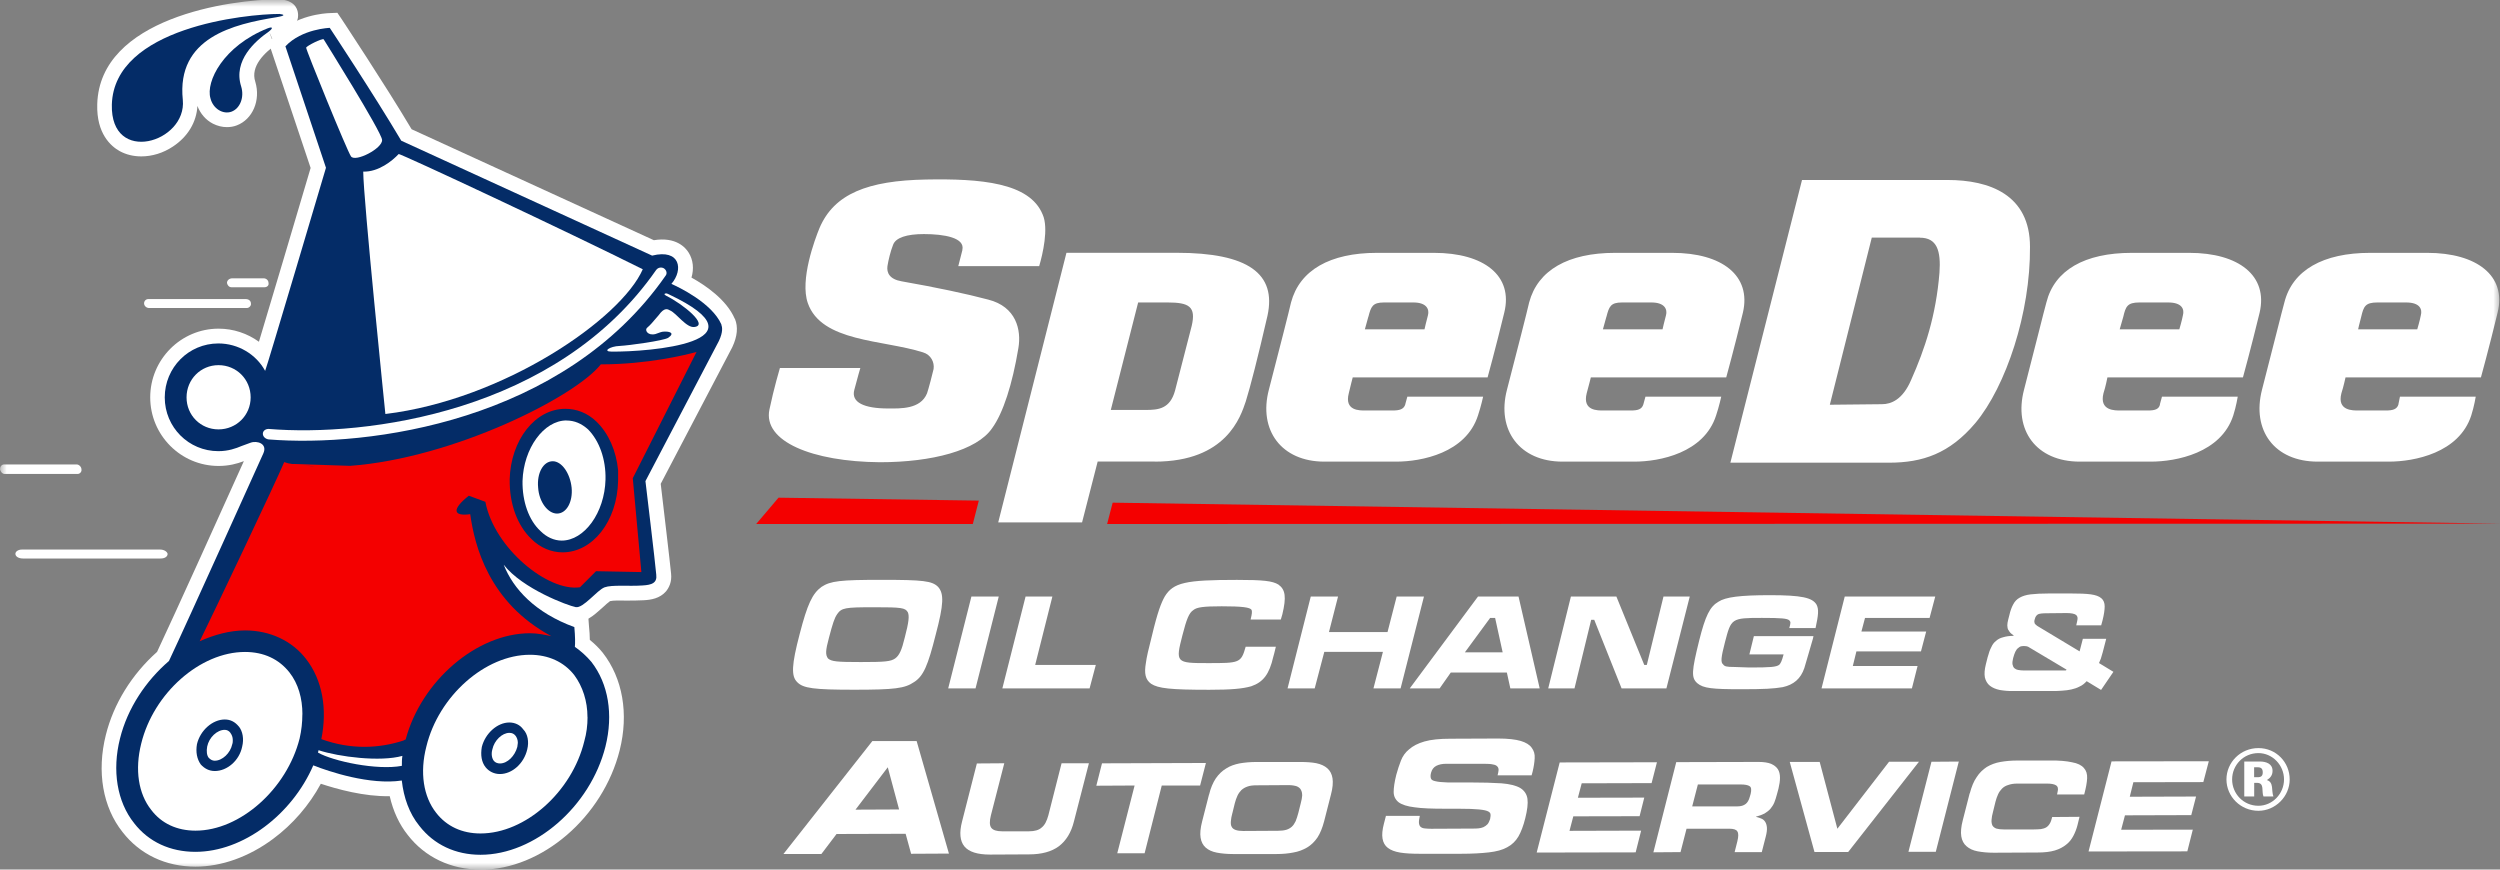 <?xml version="1.0" encoding="UTF-8"?> <svg xmlns="http://www.w3.org/2000/svg" width="184" height="64" viewBox="0 0 184 64" fill="none"><rect x="0" y="0" width="184" height="64" fill="#808080" stroke="none"/><mask id="mask0_35866_72353" style="mask-type:luminance" maskUnits="userSpaceOnUse" x="0" y="0" width="184" height="64"><path d="M184 0H0V64H184V0Z" fill="white"></path></mask><g mask="url(#mask0_35866_72353)"><path fill-rule="evenodd" clip-rule="evenodd" d="M69.045 43.197C69.487 43.694 69.462 44.467 68.868 46.71C68.299 48.978 67.97 49.766 67.263 50.208C66.59 50.666 65.844 50.764 62.874 50.764C59.904 50.764 59.119 50.661 58.677 50.208C58.22 49.766 58.26 48.939 58.854 46.671C59.423 44.467 59.791 43.689 60.459 43.197C61.132 42.755 61.838 42.676 64.887 42.676C67.935 42.676 68.603 42.75 69.045 43.197ZM61.608 45.215C61.416 45.48 61.279 45.923 61.014 46.927C60.749 47.901 60.749 48.196 60.94 48.462C61.205 48.688 61.573 48.727 63.355 48.727C65.137 48.727 65.555 48.688 65.883 48.462C66.188 48.235 66.365 47.866 66.59 46.927C66.895 45.77 66.934 45.328 66.816 45.062C66.625 44.732 66.36 44.693 64.362 44.693C62.162 44.693 61.946 44.732 61.603 45.215" fill="white"></path><path fill-rule="evenodd" clip-rule="evenodd" d="M73.508 43.906L71.8 50.666H69.787L71.495 43.906H73.508Z" fill="white"></path><path fill-rule="evenodd" clip-rule="evenodd" d="M77.455 43.906L76.189 48.94H80.651L80.194 50.666H73.773L75.482 43.906H77.455Z" fill="white"></path><path d="M64.201 54.543H67.465L69.841 62.823L67.058 62.838L66.655 61.367L61.57 61.382L60.455 62.853H57.662L64.201 54.548V54.543ZM62.964 59.591L66.174 59.576L65.34 56.472L62.964 59.591Z" fill="white"></path><path d="M71.902 56.191L73.915 56.176L72.928 60.018C72.825 60.437 72.825 60.742 72.953 60.919C73.08 61.096 73.346 61.184 73.748 61.184H75.731C76.149 61.184 76.463 61.096 76.669 60.904C76.895 60.727 77.047 60.422 77.16 60.004L78.132 56.176H80.144L79.045 60.446C78.844 61.273 78.466 61.878 77.93 62.286C77.4 62.68 76.664 62.882 75.741 62.882L72.869 62.897C71.932 62.897 71.313 62.695 70.984 62.301C70.655 61.908 70.592 61.288 70.808 60.461L71.897 56.191H71.902Z" fill="white"></path><path d="M81.107 56.181L88.755 56.156L88.328 57.814H85.505L84.244 62.798H82.231L83.507 57.814L80.689 57.829L81.107 56.181Z" fill="white"></path><path d="M88.987 58.488C89.1 58.006 89.276 57.602 89.478 57.297C89.694 56.982 89.944 56.741 90.239 56.564C90.528 56.372 90.872 56.259 91.235 56.185C91.613 56.121 92.02 56.082 92.472 56.082H95.697C96.139 56.082 96.547 56.107 96.876 56.171C97.219 56.244 97.484 56.362 97.695 56.549C97.897 56.727 98.024 56.968 98.073 57.282C98.122 57.588 98.088 57.991 97.96 58.473L97.455 60.451C97.327 60.933 97.165 61.337 96.964 61.642C96.748 61.957 96.498 62.198 96.203 62.375C95.899 62.552 95.57 62.68 95.192 62.744C94.823 62.818 94.406 62.857 93.964 62.857H90.739C90.297 62.857 89.89 62.818 89.561 62.754C89.217 62.69 88.942 62.562 88.741 62.385C88.54 62.208 88.412 61.966 88.363 61.651C88.314 61.346 88.349 60.953 88.476 60.461L88.982 58.483L88.987 58.488ZM90.705 59.831C90.641 60.072 90.602 60.274 90.592 60.441C90.577 60.618 90.592 60.756 90.656 60.859C90.705 60.963 90.808 61.036 90.945 61.086C91.083 61.135 91.274 61.16 91.5 61.16L94.067 61.145C94.308 61.145 94.509 61.12 94.676 61.071C94.838 61.022 94.966 60.943 95.079 60.845C95.192 60.741 95.28 60.604 95.359 60.441C95.432 60.264 95.496 60.062 95.56 59.821L95.737 59.113C95.8 58.896 95.825 58.719 95.84 58.557C95.84 58.389 95.815 58.252 95.751 58.139C95.702 58.026 95.589 57.937 95.447 57.873C95.295 57.824 95.094 57.784 94.828 57.784L92.477 57.799C92.212 57.799 91.996 57.824 91.819 57.888C91.628 57.952 91.49 58.04 91.363 58.153C91.25 58.267 91.147 58.409 91.073 58.572C90.999 58.734 90.936 58.916 90.882 59.118L90.705 59.841V59.831Z" fill="white"></path><path d="M101.995 60.048H104.498C104.449 60.274 104.425 60.442 104.434 60.569C104.449 60.697 104.483 60.796 104.562 60.86C104.636 60.924 104.739 60.963 104.876 60.973C105.004 60.988 105.156 60.998 105.343 60.998L108.416 60.983C108.543 60.983 108.681 60.983 108.808 60.968C108.946 60.953 109.064 60.929 109.177 60.88C109.289 60.83 109.393 60.752 109.481 60.663C109.555 60.574 109.618 60.447 109.672 60.284C109.712 60.107 109.721 59.969 109.687 59.866C109.638 59.763 109.51 59.689 109.294 59.64C109.069 59.59 108.715 59.551 108.244 59.536C107.777 59.522 107.144 59.522 106.334 59.522C105.397 59.522 104.65 59.497 104.12 59.418C103.575 59.354 103.183 59.226 102.942 59.049C102.702 58.857 102.574 58.606 102.574 58.287C102.574 57.967 102.638 57.539 102.765 57.032C102.868 56.653 102.981 56.309 103.109 55.979C103.237 55.649 103.438 55.369 103.718 55.143C103.998 54.902 104.361 54.71 104.842 54.572C105.323 54.434 105.956 54.37 106.751 54.37L110.257 54.355C110.978 54.355 111.533 54.419 111.926 54.533C112.304 54.646 112.583 54.813 112.736 55.039C112.898 55.256 112.976 55.507 112.952 55.812C112.937 56.102 112.888 56.432 112.799 56.801L112.726 57.066H110.222C110.261 56.914 110.286 56.786 110.296 56.673C110.296 56.569 110.271 56.481 110.207 56.417C110.144 56.343 110.045 56.289 109.879 56.264C109.726 56.225 109.501 56.215 109.221 56.215H106.437C106.148 56.215 105.907 56.264 105.706 56.368C105.514 56.471 105.392 56.633 105.328 56.865C105.279 57.042 105.279 57.18 105.313 57.283C105.338 57.386 105.451 57.46 105.657 57.499C105.848 57.549 106.148 57.573 106.54 57.588H108.136C109.108 57.588 109.893 57.612 110.512 57.652C111.12 57.701 111.587 57.819 111.891 57.996C112.196 58.188 112.372 58.454 112.421 58.793C112.47 59.148 112.407 59.63 112.259 60.225C112.122 60.781 111.945 61.239 111.754 61.568C111.552 61.913 111.273 62.178 110.919 62.365C110.576 62.557 110.134 62.67 109.594 62.734C109.049 62.798 108.357 62.838 107.522 62.838H104.488C103.919 62.838 103.438 62.813 103.045 62.749C102.667 62.685 102.363 62.572 102.147 62.405C101.931 62.242 101.803 62.011 101.754 61.721C101.705 61.431 101.739 61.062 101.857 60.619L102.009 60.033L101.995 60.048Z" fill="white"></path><path d="M114.793 56.116L121.951 56.102L121.558 57.637L116.413 57.651L116.133 58.714L121.018 58.704L120.674 60.072L115.795 60.082L115.515 61.15L120.787 61.135L120.385 62.734L113.1 62.748L114.793 56.116Z" fill="white"></path><path d="M123.368 56.093L129.426 56.078C129.819 56.078 130.123 56.127 130.349 56.216C130.575 56.319 130.742 56.442 130.855 56.619C130.958 56.782 131.007 56.998 131.007 57.239C131.007 57.48 130.968 57.746 130.894 58.051L130.781 58.469C130.732 58.686 130.653 58.888 130.59 59.065C130.516 59.242 130.413 59.394 130.3 59.532C130.187 59.66 130.035 59.773 129.868 59.876C129.691 59.965 129.49 60.044 129.249 60.103L129.235 60.117C129.372 60.157 129.514 60.191 129.627 60.245C129.755 60.295 129.843 60.373 129.917 60.486C129.991 60.6 130.03 60.742 130.045 60.905C130.059 61.082 130.03 61.308 129.956 61.589L129.667 62.715H127.669L127.87 61.918C127.958 61.564 127.958 61.323 127.87 61.195C127.796 61.057 127.59 60.993 127.276 60.993H124.129L123.687 62.715L121.689 62.73L123.373 56.088L123.368 56.093ZM124.547 59.35H127.87C128.135 59.35 128.336 59.286 128.479 59.173C128.616 59.069 128.719 58.892 128.783 58.651L128.847 58.435C128.92 58.13 128.896 57.938 128.773 57.864C128.646 57.776 128.42 57.736 128.101 57.736H124.964L124.547 59.345V59.35Z" fill="white"></path><path d="M131.725 56.076H133.929L135.23 60.996L139.034 56.066H141.233L136.025 62.709H133.546L131.725 56.076Z" fill="white"></path><path d="M142.155 56.066L144.167 56.051L142.474 62.693H140.461L142.155 56.066Z" fill="white"></path><path d="M144.978 58.386C145.106 57.904 145.268 57.5 145.484 57.195C145.685 56.88 145.94 56.639 146.23 56.447C146.534 56.27 146.863 56.142 147.241 56.078C147.609 56.014 148.026 55.975 148.478 55.975H150.829C151.536 55.96 152.096 56.014 152.499 56.103C152.916 56.177 153.196 56.319 153.372 56.521C153.549 56.713 153.628 56.964 153.613 57.284C153.598 57.604 153.525 57.992 153.397 58.474H151.399L151.438 58.283C151.502 58.056 151.463 57.889 151.325 57.8C151.188 57.712 150.957 57.672 150.653 57.672H148.463C148.198 57.672 147.982 57.712 147.805 57.776C147.629 57.825 147.477 57.914 147.349 58.041C147.236 58.155 147.133 58.297 147.059 58.46C146.986 58.612 146.922 58.804 146.868 59.006L146.691 59.729C146.627 59.955 146.588 60.172 146.578 60.339C146.564 60.516 146.593 60.644 146.642 60.757C146.706 60.861 146.804 60.934 146.932 60.984C147.069 61.023 147.261 61.048 147.501 61.048H149.637C149.862 61.048 150.054 61.033 150.206 61.023C150.358 60.998 150.496 60.959 150.599 60.895C150.702 60.831 150.79 60.743 150.864 60.615C150.937 60.502 150.991 60.334 151.041 60.133L153.053 60.118L152.901 60.738C152.827 61.028 152.724 61.284 152.597 61.525C152.469 61.766 152.307 61.983 152.076 62.16C151.86 62.337 151.585 62.489 151.242 62.593C150.898 62.696 150.471 62.745 149.965 62.745L146.74 62.76C146.284 62.76 145.891 62.721 145.552 62.657C145.209 62.593 144.944 62.465 144.742 62.288C144.526 62.11 144.399 61.855 144.35 61.554C144.3 61.249 144.335 60.846 144.462 60.364L144.968 58.386H144.978Z" fill="white"></path><path d="M155.41 56.037L162.568 56.027L162.165 57.562L157.016 57.572L156.751 58.64L161.63 58.625L161.277 59.993L156.397 60.008L156.117 61.07L161.39 61.061L160.987 62.66L153.717 62.669L155.41 56.037Z" fill="white"></path><path fill-rule="evenodd" clip-rule="evenodd" d="M139.024 34.054C141.513 34.054 143.486 33.38 145.386 31.137C147.649 28.426 149.446 23.009 149.407 18.168C149.407 14.325 146.422 13.247 143.339 13.247H132.628L127.355 34.054H139.029H139.024ZM141.302 17.494C142.568 17.494 142.858 18.458 142.745 20.067C142.49 23.235 141.67 25.695 140.659 27.963C140.04 29.42 139.181 29.749 138.509 29.749L134.675 29.789L137.763 17.488H141.302V17.494ZM70.828 18.394C71.044 17.493 69.488 17.228 67.996 17.228C66.729 17.228 65.924 17.493 65.732 18.015C65.541 18.497 65.389 19.132 65.315 19.589C65.251 20.072 65.467 20.554 66.366 20.706C68.894 21.149 71.157 21.631 72.728 22.049C74.799 22.571 75.182 24.283 74.952 25.626C74.51 28.278 73.837 30.394 73.017 31.52C71.903 33.154 68.59 34.02 64.76 34.02C59.778 33.98 56.135 32.485 56.631 30.138C56.96 28.564 57.402 27.083 57.402 27.083H63.322C63.322 27.083 63.131 27.717 62.88 28.682C62.615 29.621 63.612 30.064 65.359 30.064C66.258 30.064 67.75 30.138 68.231 28.947C68.305 28.755 68.673 27.373 68.712 27.161C68.786 26.664 68.521 26.108 67.927 25.931C64.957 24.992 60.455 25.183 59.454 22.305C58.86 20.593 59.974 17.616 60.313 16.79C61.388 14.256 63.877 13.292 68.153 13.213C72.163 13.139 75.776 13.43 76.739 15.786C77.195 16.79 76.739 18.728 76.483 19.589H70.529L70.833 18.399L70.828 18.394ZM84.99 33.976C90.278 33.976 91.313 30.655 91.691 29.538C92.02 28.485 92.575 26.33 93.287 23.235C93.959 20.14 91.868 18.605 86.596 18.605H78.491L73.469 38.448H79.64L80.788 33.971H84.986L84.99 33.976ZM86.483 28.75C86.115 30.094 85.256 30.172 84.323 30.172H81.755L83.768 22.261H85.928C87.524 22.261 88.039 22.566 87.71 23.983L86.483 28.75ZM120.954 29.754C120.841 30.133 120.537 30.212 120.031 30.212H118.018C117.601 30.212 116.452 30.251 116.781 28.942C116.909 28.485 117.086 27.776 117.086 27.776H127.051C127.051 27.776 127.645 25.621 128.278 23.009C128.912 20.298 126.761 18.61 123.08 18.61H118.868C115.417 18.61 113.178 19.88 112.545 22.261C112.393 22.935 111.696 25.661 110.915 28.677C110.13 31.658 111.853 33.976 114.999 33.976H120.286C122.147 33.976 125.421 33.341 126.305 30.576C126.531 29.902 126.683 29.193 126.683 29.193H121.106L120.954 29.749V29.754ZM118.234 23.314C118.426 22.566 118.539 22.261 119.383 22.261H121.543C122.54 22.261 122.731 22.782 122.618 23.201C122.505 23.604 122.363 24.239 122.363 24.239H117.974C117.974 24.239 118.077 23.87 118.23 23.314M103.434 29.754C103.321 30.133 102.992 30.212 102.496 30.212H100.498C100.081 30.212 98.932 30.251 99.271 28.942C99.374 28.485 99.561 27.776 99.561 27.776H109.487C109.487 27.776 110.081 25.621 110.714 23.009C111.386 20.298 109.236 18.61 105.54 18.61H101.342C97.891 18.61 95.653 19.88 95.02 22.261C94.868 22.935 94.17 25.661 93.39 28.677C92.604 31.658 94.313 33.976 97.474 33.976H102.761C104.622 33.976 107.896 33.341 108.78 30.576C109.005 29.902 109.158 29.193 109.158 29.193H103.581L103.429 29.749L103.434 29.754ZM100.714 23.314C100.906 22.566 101.018 22.261 101.863 22.261H104.023C105.019 22.261 105.211 22.782 105.098 23.201C104.985 23.604 104.843 24.239 104.843 24.239H100.454C100.454 24.239 100.557 23.87 100.709 23.314M176.529 29.754C176.426 30.133 176.087 30.212 175.606 30.212H173.593C173.191 30.212 171.988 30.251 172.327 28.942C172.479 28.485 172.631 27.776 172.631 27.776H182.597C182.597 27.776 183.191 25.621 183.824 23.009C184.496 20.298 182.292 18.61 178.65 18.61H174.438C170.987 18.61 168.724 19.88 168.13 22.261C167.938 22.935 167.271 25.661 166.485 28.677C165.715 31.658 167.384 33.976 170.584 33.976H175.817C177.688 33.976 180.991 33.341 181.885 30.576C182.101 29.902 182.214 29.193 182.214 29.193H176.637L176.524 29.749L176.529 29.754ZM173.785 23.314C173.962 22.566 174.075 22.261 174.973 22.261H177.084C178.134 22.261 178.287 22.782 178.174 23.201C178.1 23.604 177.909 24.239 177.909 24.239H173.559C173.559 24.239 173.633 23.87 173.785 23.314ZM158.979 29.754C158.906 30.133 158.577 30.212 158.096 30.212H156.083C155.68 30.212 154.488 30.251 154.816 28.942C154.969 28.485 155.106 27.776 155.106 27.776H165.081C165.081 27.776 165.675 25.621 166.309 23.009C166.942 20.298 164.777 18.61 161.134 18.61H156.898C153.432 18.61 151.208 19.88 150.614 22.261C150.423 22.935 149.755 25.661 148.97 28.677C148.184 31.658 149.868 33.976 153.069 33.976H158.302C160.162 33.976 163.476 33.341 164.369 30.576C164.585 29.902 164.698 29.193 164.698 29.193H159.122L158.97 29.749L158.979 29.754ZM156.274 23.314C156.451 22.566 156.564 22.261 157.462 22.261H159.573C160.624 22.261 160.776 22.782 160.663 23.201C160.589 23.604 160.398 24.239 160.398 24.239H156.009C156.009 24.239 156.122 23.87 156.274 23.314Z" fill="white"></path><path d="M81.892 36.996L81.484 38.566L184.078 38.541L81.892 36.996Z" fill="#F40000"></path><path d="M72.041 36.845L57.299 36.629L55.654 38.567H71.599L72.041 36.845Z" fill="#F40000"></path><path fill-rule="evenodd" clip-rule="evenodd" d="M93.904 47.595C93.791 48.052 93.752 48.23 93.713 48.343C93.423 49.612 92.981 50.207 92.083 50.512C91.45 50.69 90.63 50.768 88.995 50.768C86.124 50.768 85.24 50.665 84.72 50.325C84.302 50.02 84.199 49.578 84.342 48.766C84.381 48.421 84.533 47.752 84.783 46.788C85.201 45.027 85.466 44.367 85.721 43.91C86.354 42.872 87.253 42.68 91.042 42.68C92.977 42.68 93.649 42.754 94.091 43.024C94.611 43.393 94.685 43.949 94.38 45.218L94.268 45.597H92.044C92.157 45.14 92.157 45.026 92.118 44.889C92.005 44.697 91.411 44.623 89.918 44.623C88.539 44.623 88.097 44.697 87.847 44.889C87.503 45.105 87.326 45.597 87.027 46.754C86.507 48.771 86.546 48.805 88.887 48.805C91.229 48.805 91.342 48.805 91.681 47.6H93.904V47.595Z" fill="white"></path><path fill-rule="evenodd" clip-rule="evenodd" d="M98.48 43.906L97.812 46.519H102.122L102.795 43.906H104.803L103.084 50.666H101.086L101.784 47.975H97.469L96.762 50.666H94.764L96.472 43.906H98.48Z" fill="white"></path><path fill-rule="evenodd" clip-rule="evenodd" d="M110.9 49.5H106.777L105.957 50.666H103.758L108.78 43.906H111.764L113.321 50.666H111.161L110.905 49.5H110.9ZM110.041 45.481H109.673L107.813 48.014H110.596L110.041 45.481Z" fill="white"></path><path fill-rule="evenodd" clip-rule="evenodd" d="M118.966 43.906L121.018 48.94H121.205L122.432 43.906H124.366L122.648 50.666H119.349L117.336 45.618H117.111L115.883 50.666H113.949L115.618 43.906H118.966Z" fill="white"></path><path fill-rule="evenodd" clip-rule="evenodd" d="M133.472 46.821L133.433 46.998C133.242 47.633 132.913 48.823 132.8 49.167C132.535 49.955 132.014 50.398 131.204 50.575C130.532 50.688 129.864 50.727 128.146 50.727C126.035 50.727 125.363 50.663 124.921 50.284C124.464 49.881 124.504 49.399 125.058 47.15C125.515 45.325 125.844 44.651 126.477 44.287C126.997 43.942 128.082 43.805 130.272 43.805C132.584 43.805 133.394 43.982 133.698 44.503C133.875 44.848 133.836 45.251 133.625 46.225H131.69C131.803 45.846 131.803 45.768 131.69 45.655C131.538 45.517 131.096 45.477 129.678 45.477C127.415 45.477 127.415 45.517 126.958 47.264C126.668 48.38 126.629 48.759 126.821 48.897C126.924 49.05 127.076 49.089 127.631 49.089L128.755 49.128C130.35 49.128 130.713 49.089 130.944 48.936C131.057 48.823 131.136 48.681 131.273 48.164H128.755L129.084 46.821H133.472Z" fill="white"></path><path fill-rule="evenodd" clip-rule="evenodd" d="M141.133 49.018H136.367L136.632 47.941H141.384L141.767 46.479H137L137.265 45.481H142.017L142.434 43.906H135.773L134.064 50.666H140.716L141.133 49.018Z" fill="white"></path><path d="M146.303 48.334C146.377 48.054 146.455 47.827 146.558 47.635C146.647 47.434 146.76 47.281 146.912 47.168C147.049 47.04 147.226 46.952 147.432 46.902C147.633 46.838 147.898 46.799 148.193 46.799L148.208 46.774C148.07 46.671 147.952 46.583 147.894 46.484C147.82 46.396 147.766 46.292 147.756 46.194C147.732 46.09 147.732 45.968 147.756 45.825C147.781 45.672 147.83 45.51 147.884 45.294C147.957 44.964 148.06 44.683 148.173 44.482C148.286 44.265 148.438 44.103 148.654 43.985C148.856 43.872 149.121 43.783 149.464 43.744C149.808 43.704 150.25 43.68 150.79 43.68H152.434C153.028 43.68 153.509 43.694 153.878 43.744C154.231 43.793 154.486 43.881 154.663 44.034C154.825 44.172 154.904 44.378 154.904 44.629C154.904 44.88 154.855 45.225 154.751 45.643L154.648 46.022H152.812L152.886 45.692C152.935 45.49 152.911 45.348 152.798 45.259C152.685 45.17 152.444 45.121 152.091 45.121L150.623 45.136C150.319 45.136 150.117 45.161 150.004 45.21C149.892 45.274 149.803 45.387 149.764 45.554C149.739 45.628 149.725 45.692 149.725 45.746C149.725 45.785 149.739 45.835 149.749 45.874C149.774 45.923 149.813 45.963 149.862 46.002C149.911 46.051 149.975 46.09 150.063 46.14L153.058 47.941L153.298 47.016H155.017L154.761 48.004C154.712 48.196 154.658 48.359 154.624 48.472C154.575 48.585 154.535 48.698 154.486 48.801L155.547 49.446L154.639 50.779L153.578 50.135C153.426 50.302 153.264 50.44 153.058 50.528C152.866 50.632 152.665 50.696 152.449 50.745C152.233 50.794 152.007 50.819 151.777 50.833C151.536 50.858 151.31 50.858 151.08 50.858H148.222C147.83 50.873 147.491 50.833 147.187 50.784C146.882 50.72 146.642 50.617 146.455 50.469C146.264 50.317 146.151 50.115 146.087 49.859C146.038 49.603 146.062 49.274 146.161 48.885L146.298 48.339L146.303 48.334ZM152.032 49.348C152.056 49.348 152.081 49.323 152.096 49.284L149.263 47.596C149.199 47.571 149.101 47.547 148.959 47.547C148.885 47.547 148.807 47.562 148.733 47.571C148.669 47.596 148.596 47.635 148.532 47.699C148.458 47.749 148.394 47.837 148.33 47.965C148.281 48.078 148.218 48.231 148.168 48.432C148.119 48.624 148.105 48.777 148.119 48.89C148.144 49.003 148.183 49.106 148.247 49.17C148.321 49.234 148.409 49.284 148.537 49.308C148.664 49.333 148.816 49.348 148.993 49.348H152.042H152.032Z" fill="white"></path><path fill-rule="evenodd" clip-rule="evenodd" d="M165.904 57.204H166.17C166.425 57.204 166.538 57.1 166.538 56.849C166.538 56.584 166.425 56.471 166.17 56.471H165.904V57.204ZM166.322 56.047C166.788 56.047 167.259 56.21 167.259 56.731C167.259 57.046 167.107 57.253 166.842 57.415C167.372 57.568 167.156 58.203 167.323 58.621H166.592C166.43 58.252 166.695 57.617 166.111 57.617H165.909V58.621H165.178V56.047H166.327H166.322ZM164.284 57.366C164.284 58.419 165.119 59.305 166.219 59.305C167.254 59.305 168.104 58.419 168.104 57.366C168.104 56.313 167.254 55.428 166.219 55.428C165.119 55.428 164.284 56.313 164.284 57.366ZM168.521 57.366C168.521 58.621 167.47 59.674 166.219 59.674C164.903 59.674 163.867 58.621 163.867 57.366C163.867 56.111 164.903 55.059 166.219 55.059C167.534 55.059 168.521 56.111 168.521 57.366Z" fill="white"></path><path fill-rule="evenodd" clip-rule="evenodd" d="M17.098 20.484H19.41C19.587 20.484 19.763 20.622 19.763 20.829C19.803 21.006 19.66 21.144 19.449 21.144H17.058C16.857 21.144 16.744 21.006 16.705 20.829C16.705 20.627 16.882 20.484 17.098 20.484Z" fill="white"></path><path fill-rule="evenodd" clip-rule="evenodd" d="M5.65 34.184C5.812 34.184 5.994 34.361 5.994 34.538C6.033 34.705 5.891 34.883 5.714 34.883H0.344C0.167 34.883 0.029 34.705 0 34.538C0 34.361 0.103 34.184 0.304 34.184H5.655H5.65ZM1.615 40.447C1.35 40.447 1.134 40.585 1.134 40.762C1.134 40.964 1.375 41.106 1.689 41.106H11.816C12.13 41.106 12.336 40.969 12.336 40.762C12.297 40.585 12.057 40.447 11.782 40.447H1.62H1.615ZM10.908 22.012C10.746 22.012 10.604 22.149 10.604 22.327C10.604 22.504 10.765 22.671 10.982 22.671H18.163C18.325 22.671 18.507 22.504 18.468 22.327C18.468 22.149 18.306 22.012 18.09 22.012H10.908Z" fill="white"></path><path fill-rule="evenodd" clip-rule="evenodd" d="M35.37 64.002C33.181 64.002 31.271 63.087 30.009 61.453C29.391 60.681 28.934 59.702 28.684 58.599C26.814 58.639 24.801 58.078 23.613 57.684C22.764 59.259 21.541 60.676 20.098 61.743C18.326 63.062 16.303 63.785 14.394 63.785C12.194 63.785 10.295 62.885 9.018 61.237C7.565 59.411 7.109 56.799 7.791 54.088C8.36 51.805 9.686 49.65 11.561 47.977C12.788 45.379 16.632 36.873 17.948 33.94C17.442 34.132 16.848 34.294 16.087 34.294C13.304 34.294 11.056 32.026 11.056 29.246C11.056 26.467 13.309 24.189 16.087 24.189C17.177 24.189 18.213 24.543 19.057 25.153C19.916 22.299 21.61 16.597 22.862 12.361L19.774 3.131L20.216 2.663C21.693 1.089 23.971 0.976 24.236 0.966L24.83 0.941L25.174 1.448C25.198 1.497 28.286 6.137 30.294 9.512L48.124 17.679C49.753 17.414 50.465 18.226 50.691 18.604C51.02 19.136 51.084 19.785 50.892 20.43C51.967 21.025 53.484 22.078 54.078 23.46L54.093 23.475C54.334 24.061 54.27 24.754 53.901 25.542L53.877 25.591L48.629 35.608C48.781 36.912 49.326 41.492 49.39 42.201C49.464 42.836 49.228 43.264 49.022 43.52C48.565 44.051 47.898 44.154 47.353 44.179C46.936 44.203 46.504 44.203 46.077 44.203C45.684 44.189 45.105 44.189 44.898 44.243C44.785 44.317 44.53 44.548 44.368 44.7C44.039 44.991 43.686 45.32 43.308 45.537L43.347 46.058C43.386 46.452 43.411 46.791 43.411 47.096C43.755 47.377 44.083 47.692 44.358 48.036C45.836 49.925 46.283 52.538 45.61 55.215C44.373 60.144 39.871 64.011 35.37 64.011M30.539 56.213L30.652 57.33C30.78 58.447 31.143 59.411 31.703 60.12C32.587 61.246 33.838 61.832 35.37 61.832C38.875 61.832 42.527 58.624 43.514 54.693C44.02 52.666 43.715 50.737 42.665 49.394C42.41 49.089 42.056 48.774 41.693 48.508L41.163 48.139L41.236 47.495C41.236 47.406 41.251 47.229 41.236 46.924C38.718 45.847 36.897 44.11 36.062 41.965L37.923 40.902C38.934 42.196 41.462 43.283 42.36 43.564C42.522 43.451 42.753 43.234 42.905 43.096C43.308 42.727 43.691 42.388 44.118 42.221C44.648 42.019 45.321 42.019 46.101 42.029C46.469 42.029 46.847 42.029 47.191 42.014C47.014 40.415 46.445 35.598 46.43 35.534L46.391 35.205L51.943 24.607C52.031 24.415 52.056 24.317 52.056 24.262C51.589 23.313 49.984 22.334 48.983 21.906L47.628 21.32L48.59 20.194C48.718 20.056 48.781 19.903 48.816 19.815C48.703 19.8 48.526 19.815 48.261 19.879L47.883 19.967L28.777 11.219L28.615 10.929C27.034 8.253 24.644 4.617 23.735 3.234C23.333 3.308 22.764 3.46 22.282 3.78L25.14 12.336L25.036 12.666C20.623 27.579 20.55 27.716 20.461 27.854L19.489 29.527L18.566 27.829C18.1 26.954 17.123 26.383 16.087 26.383C14.507 26.383 13.216 27.677 13.216 29.261C13.216 30.846 14.507 32.139 16.087 32.139C16.617 32.139 17.025 31.972 17.378 31.834L17.403 31.82C17.54 31.77 17.658 31.731 17.756 31.692C17.869 31.652 17.958 31.618 18.046 31.579L18.085 31.564C18.694 31.347 19.602 31.396 20.157 32.021C20.599 32.518 20.677 33.202 20.358 33.861C20.309 33.965 14.767 46.299 13.427 49.128L13.323 49.33L13.147 49.483C11.527 50.875 10.363 52.705 9.882 54.629C9.377 56.646 9.691 58.624 10.717 59.903C11.591 61.03 12.852 61.615 14.384 61.615C17.408 61.615 20.633 59.219 22.062 55.908L22.479 54.944L23.451 55.323C25.095 55.982 27.648 56.641 29.405 56.376L30.53 56.208L30.539 56.213Z" fill="white"></path><path fill-rule="evenodd" clip-rule="evenodd" d="M53.096 23.886C52.399 22.287 49.91 21.111 49.415 20.895C50.313 19.856 50.072 18.297 47.996 18.813L29.533 10.356C27.52 6.956 24.271 2.051 24.271 2.051C24.271 2.051 22.224 2.115 21.006 3.409L23.991 12.348C23.991 12.348 19.617 27.118 19.514 27.296C18.856 26.08 17.53 25.278 16.073 25.278C13.883 25.278 12.126 27.055 12.126 29.249C12.126 31.443 13.883 33.205 16.073 33.205C16.804 33.205 17.364 33.003 17.781 32.826C18.046 32.722 18.262 32.649 18.439 32.585C18.92 32.407 19.715 32.649 19.376 33.382C19.376 33.382 13.785 45.795 12.435 48.649C10.741 50.105 9.386 52.122 8.832 54.356C8.238 56.712 8.616 59.01 9.868 60.58C10.943 61.972 12.538 62.695 14.384 62.695C17.889 62.695 21.492 59.955 23.058 56.329C24.197 56.786 27.245 57.8 29.572 57.446C29.71 58.7 30.127 59.881 30.863 60.781C31.939 62.174 33.534 62.912 35.365 62.912C39.361 62.912 43.445 59.359 44.56 54.951C45.154 52.58 44.776 50.321 43.524 48.712C43.17 48.294 42.753 47.916 42.311 47.61C42.336 47.33 42.336 46.877 42.272 46.154C39.39 45.101 37.77 43.34 37.073 41.564C38.453 43.34 41.816 44.58 42.37 44.683C42.925 44.796 43.936 43.438 44.496 43.227C45.05 43.025 46.268 43.163 47.304 43.089C47.962 43.05 48.379 42.912 48.3 42.292C48.236 41.495 47.505 35.409 47.505 35.409L52.915 25.087C53.229 24.412 53.155 24.073 53.092 23.896" fill="#042C67"></path><path fill-rule="evenodd" clip-rule="evenodd" d="M37.937 54.14C38.04 54.278 38.113 54.455 38.113 54.671C38.113 54.774 38.074 54.873 38.074 54.976C37.897 55.635 37.352 56.191 36.798 56.191C36.621 56.191 36.444 56.127 36.341 55.99C36.204 55.813 36.14 55.493 36.238 55.153C36.376 54.494 36.96 53.938 37.49 53.938C37.691 53.938 37.834 54.012 37.932 54.14M43.243 52.782C43.243 53.377 43.17 53.972 43.003 54.558C42.095 58.287 38.663 61.343 35.364 61.343C34.009 61.343 32.875 60.821 32.1 59.822C31.162 58.632 30.887 56.856 31.378 54.952C32.276 51.222 35.718 48.191 39.002 48.191C40.357 48.191 41.505 48.713 42.266 49.687C42.885 50.523 43.238 51.601 43.238 52.782M38.521 53.697C38.28 53.343 37.888 53.175 37.485 53.175C36.611 53.175 35.713 53.972 35.462 54.976C35.359 55.572 35.438 56.093 35.742 56.472C35.998 56.787 36.376 56.969 36.793 56.969C37.691 56.969 38.565 56.196 38.806 55.153C38.943 54.597 38.845 54.036 38.526 53.697" fill="white"></path><path fill-rule="evenodd" clip-rule="evenodd" d="M23.19 34.321C22.91 34.321 22.611 34.281 22.331 34.257L23.19 34.321ZM25.075 34.36H24.103H25.075ZM35.723 36.933C36.38 40.367 40.362 43.575 42.688 43.221L43.867 42.04L47.205 42.104L46.572 35.196L51.265 25.902C50.494 26.119 47.647 26.817 44.22 26.817C42.335 29.213 33.356 33.725 25.772 34.286L21.496 34.148C21.295 34.124 21.118 34.084 20.917 34.011C20.323 35.442 15.507 45.563 14.697 47.196C15.772 46.714 16.921 46.399 18.035 46.399C19.871 46.399 21.501 47.162 22.537 48.515C23.725 50.05 24.103 52.166 23.651 54.399C25.841 55.196 27.912 55.083 29.694 54.503C29.758 54.463 29.822 54.429 29.856 54.429C31.005 50.119 35.089 46.606 39.012 46.606C39.566 46.606 40.087 46.719 40.578 46.822C35.963 44.348 34.927 40.141 34.608 37.843C33.356 38.02 33.219 37.499 34.505 36.485M37.514 35.305C37.49 37.081 38.069 38.675 39.12 39.678C39.763 40.313 40.573 40.653 41.407 40.653C43.621 40.653 45.428 38.36 45.492 35.403V34.606C45.354 33.184 44.794 31.895 43.896 31.029C43.238 30.394 42.443 30.089 41.608 30.089C39.385 30.089 37.588 32.382 37.51 35.3" fill="#F40000"></path><path fill-rule="evenodd" clip-rule="evenodd" d="M28.364 30.47C37.078 29.417 45.713 23.469 47.308 19.818C41.756 17.043 29.655 11.375 29.341 11.336C28.884 11.833 27.849 12.669 26.734 12.63C26.734 14.568 28.364 30.47 28.364 30.47Z" fill="white"></path><path fill-rule="evenodd" clip-rule="evenodd" d="M23.824 2.89C23.687 2.816 22.573 3.372 22.533 3.509C22.509 3.647 25.557 11.131 25.832 11.509C26.146 11.967 28.184 10.914 28.12 10.294C28.081 9.699 23.82 2.89 23.82 2.89" fill="white"></path><path fill-rule="evenodd" clip-rule="evenodd" d="M45.016 25.879C47.745 25.904 56.699 25.205 49.238 21.668C49.238 21.668 49.1 21.594 49.036 21.594C48.899 21.594 48.835 21.668 49.036 21.771C50.288 22.391 52.159 23.926 51.123 24.064C50.529 24.167 49.797 23.05 49.316 22.848C49.139 22.745 48.899 22.607 48.482 23.193C47.927 23.828 47.961 23.828 47.608 24.142C47.446 24.31 47.682 24.728 48.241 24.585C48.555 24.482 48.683 24.408 48.86 24.408C49.213 24.383 49.733 24.482 49.174 24.866C48.796 25.082 46.327 25.422 45.61 25.461C44.879 25.485 44.319 25.879 45.016 25.879Z" fill="white"></path><path fill-rule="evenodd" clip-rule="evenodd" d="M16.956 53.938C17.059 54.075 17.133 54.252 17.133 54.459C17.133 54.562 17.133 54.676 17.094 54.774C16.956 55.433 16.362 55.989 15.803 55.989C15.641 55.989 15.498 55.916 15.361 55.773C15.223 55.605 15.184 55.291 15.248 54.946C15.385 54.272 15.979 53.716 16.539 53.716C16.701 53.716 16.853 53.79 16.956 53.933M22.253 52.575C22.253 53.17 22.189 53.756 22.052 54.351C21.114 58.066 17.678 61.136 14.389 61.136C13.034 61.136 11.885 60.614 11.124 59.601C10.187 58.42 9.912 56.649 10.393 54.73C11.301 51.015 14.732 47.984 18.031 47.984C19.411 47.984 20.52 48.506 21.296 49.48C21.954 50.316 22.258 51.394 22.258 52.575M17.58 53.475C17.3 53.131 16.961 52.954 16.544 52.954C15.646 52.954 14.737 53.751 14.497 54.769C14.394 55.355 14.497 55.871 14.777 56.265C15.056 56.57 15.395 56.747 15.812 56.747C16.711 56.747 17.619 55.984 17.825 54.946C17.963 54.39 17.864 53.829 17.585 53.475" fill="white"></path><path fill-rule="evenodd" clip-rule="evenodd" d="M41.693 30.945C40.024 30.945 38.532 32.997 38.458 35.398C38.433 36.894 38.914 38.291 39.783 39.088C40.225 39.531 40.78 39.787 41.34 39.787C43.009 39.787 44.501 37.735 44.565 35.3C44.604 33.804 44.108 32.446 43.288 31.61C42.797 31.167 42.277 30.95 41.693 30.95M40.996 37.799C40.323 37.799 39.67 36.938 39.607 35.885C39.504 34.822 39.985 33.947 40.682 33.947C41.34 33.947 41.958 34.822 42.071 35.885C42.174 36.938 41.693 37.799 40.996 37.799Z" fill="white"></path><path fill-rule="evenodd" clip-rule="evenodd" d="M48.304 19.854C41.019 30.354 26.945 32.164 19.763 31.569C19.547 31.569 19.346 31.707 19.346 31.923C19.346 32.125 19.522 32.302 19.763 32.341C27.122 32.937 41.515 31.047 49.001 20.272C49.104 20.135 49.075 19.893 48.864 19.751C48.687 19.648 48.446 19.677 48.309 19.854" fill="white"></path><path fill-rule="evenodd" clip-rule="evenodd" d="M23.445 55.215C23.445 55.254 23.406 55.328 23.406 55.392C24.521 56.027 27.746 56.711 29.577 56.366C29.577 56.125 29.577 55.869 29.616 55.633C27.986 56.091 24.938 55.707 23.445 55.215Z" fill="white"></path><path fill-rule="evenodd" clip-rule="evenodd" d="M18.448 29.247C18.448 30.565 17.398 31.603 16.082 31.603C14.766 31.603 13.73 30.565 13.73 29.247C13.73 27.928 14.766 26.875 16.082 26.875C17.398 26.875 18.448 27.913 18.448 29.247Z" fill="white"></path><path fill-rule="evenodd" clip-rule="evenodd" d="M21.938 1.091C21.938 0.8 21.81 0.087 20.711 -0.036L20.573 -0.051C16.906 -0.051 7.334 1.332 7.157 7.669C7.093 9.839 8.168 10.764 8.802 11.118C9.283 11.383 9.828 11.511 10.397 11.511C11.182 11.511 12.002 11.27 12.724 10.788C13.823 10.065 14.466 8.987 14.53 7.797C14.746 8.367 15.149 8.835 15.669 9.101C15.998 9.268 16.352 9.356 16.695 9.356C16.951 9.356 17.201 9.317 17.427 9.228C18.59 8.786 19.199 7.388 18.791 6.021C18.413 4.879 19.464 3.866 20.411 3.216L20.475 3.167C20.892 2.823 21.055 2.483 21.094 2.193C21.511 2.055 21.953 1.75 21.943 1.091M12.37 7.457C12.459 8.284 11.816 8.8 11.536 8.978C10.966 9.356 10.269 9.46 9.852 9.219C9.386 8.963 9.307 8.269 9.322 7.733C9.371 5.947 10.677 4.54 13.215 3.511C12.557 4.486 12.204 5.77 12.366 7.452M16.676 7.187C16.636 7.162 16.563 7.098 16.538 6.97L16.523 6.921C16.484 6.793 16.499 6.552 16.612 6.262C16.636 6.399 16.676 6.542 16.715 6.68C16.788 6.921 16.73 7.113 16.676 7.187ZM20.102 3.093L19.847 2.449H19.862L20.141 3.083C20.141 3.083 20.117 3.098 20.102 3.098" fill="white"></path><path fill-rule="evenodd" clip-rule="evenodd" d="M20.348 1.268C21.094 1.141 20.892 1.067 20.573 1.027C18.143 1.027 8.394 2.002 8.232 7.699C8.119 12.186 13.76 10.489 13.455 7.355C12.974 2.754 17.211 1.775 20.348 1.268Z" fill="#042C67"></path><path fill-rule="evenodd" clip-rule="evenodd" d="M19.715 2.081C19.995 1.968 20.181 2.007 19.788 2.322C18.817 2.996 17.133 4.438 17.751 6.367C17.992 7.154 17.678 7.975 17.044 8.217C16.426 8.443 15.68 8.015 15.488 7.228C15.135 6.012 16.426 3.385 19.71 2.081" fill="#042C67"></path></g></svg> 